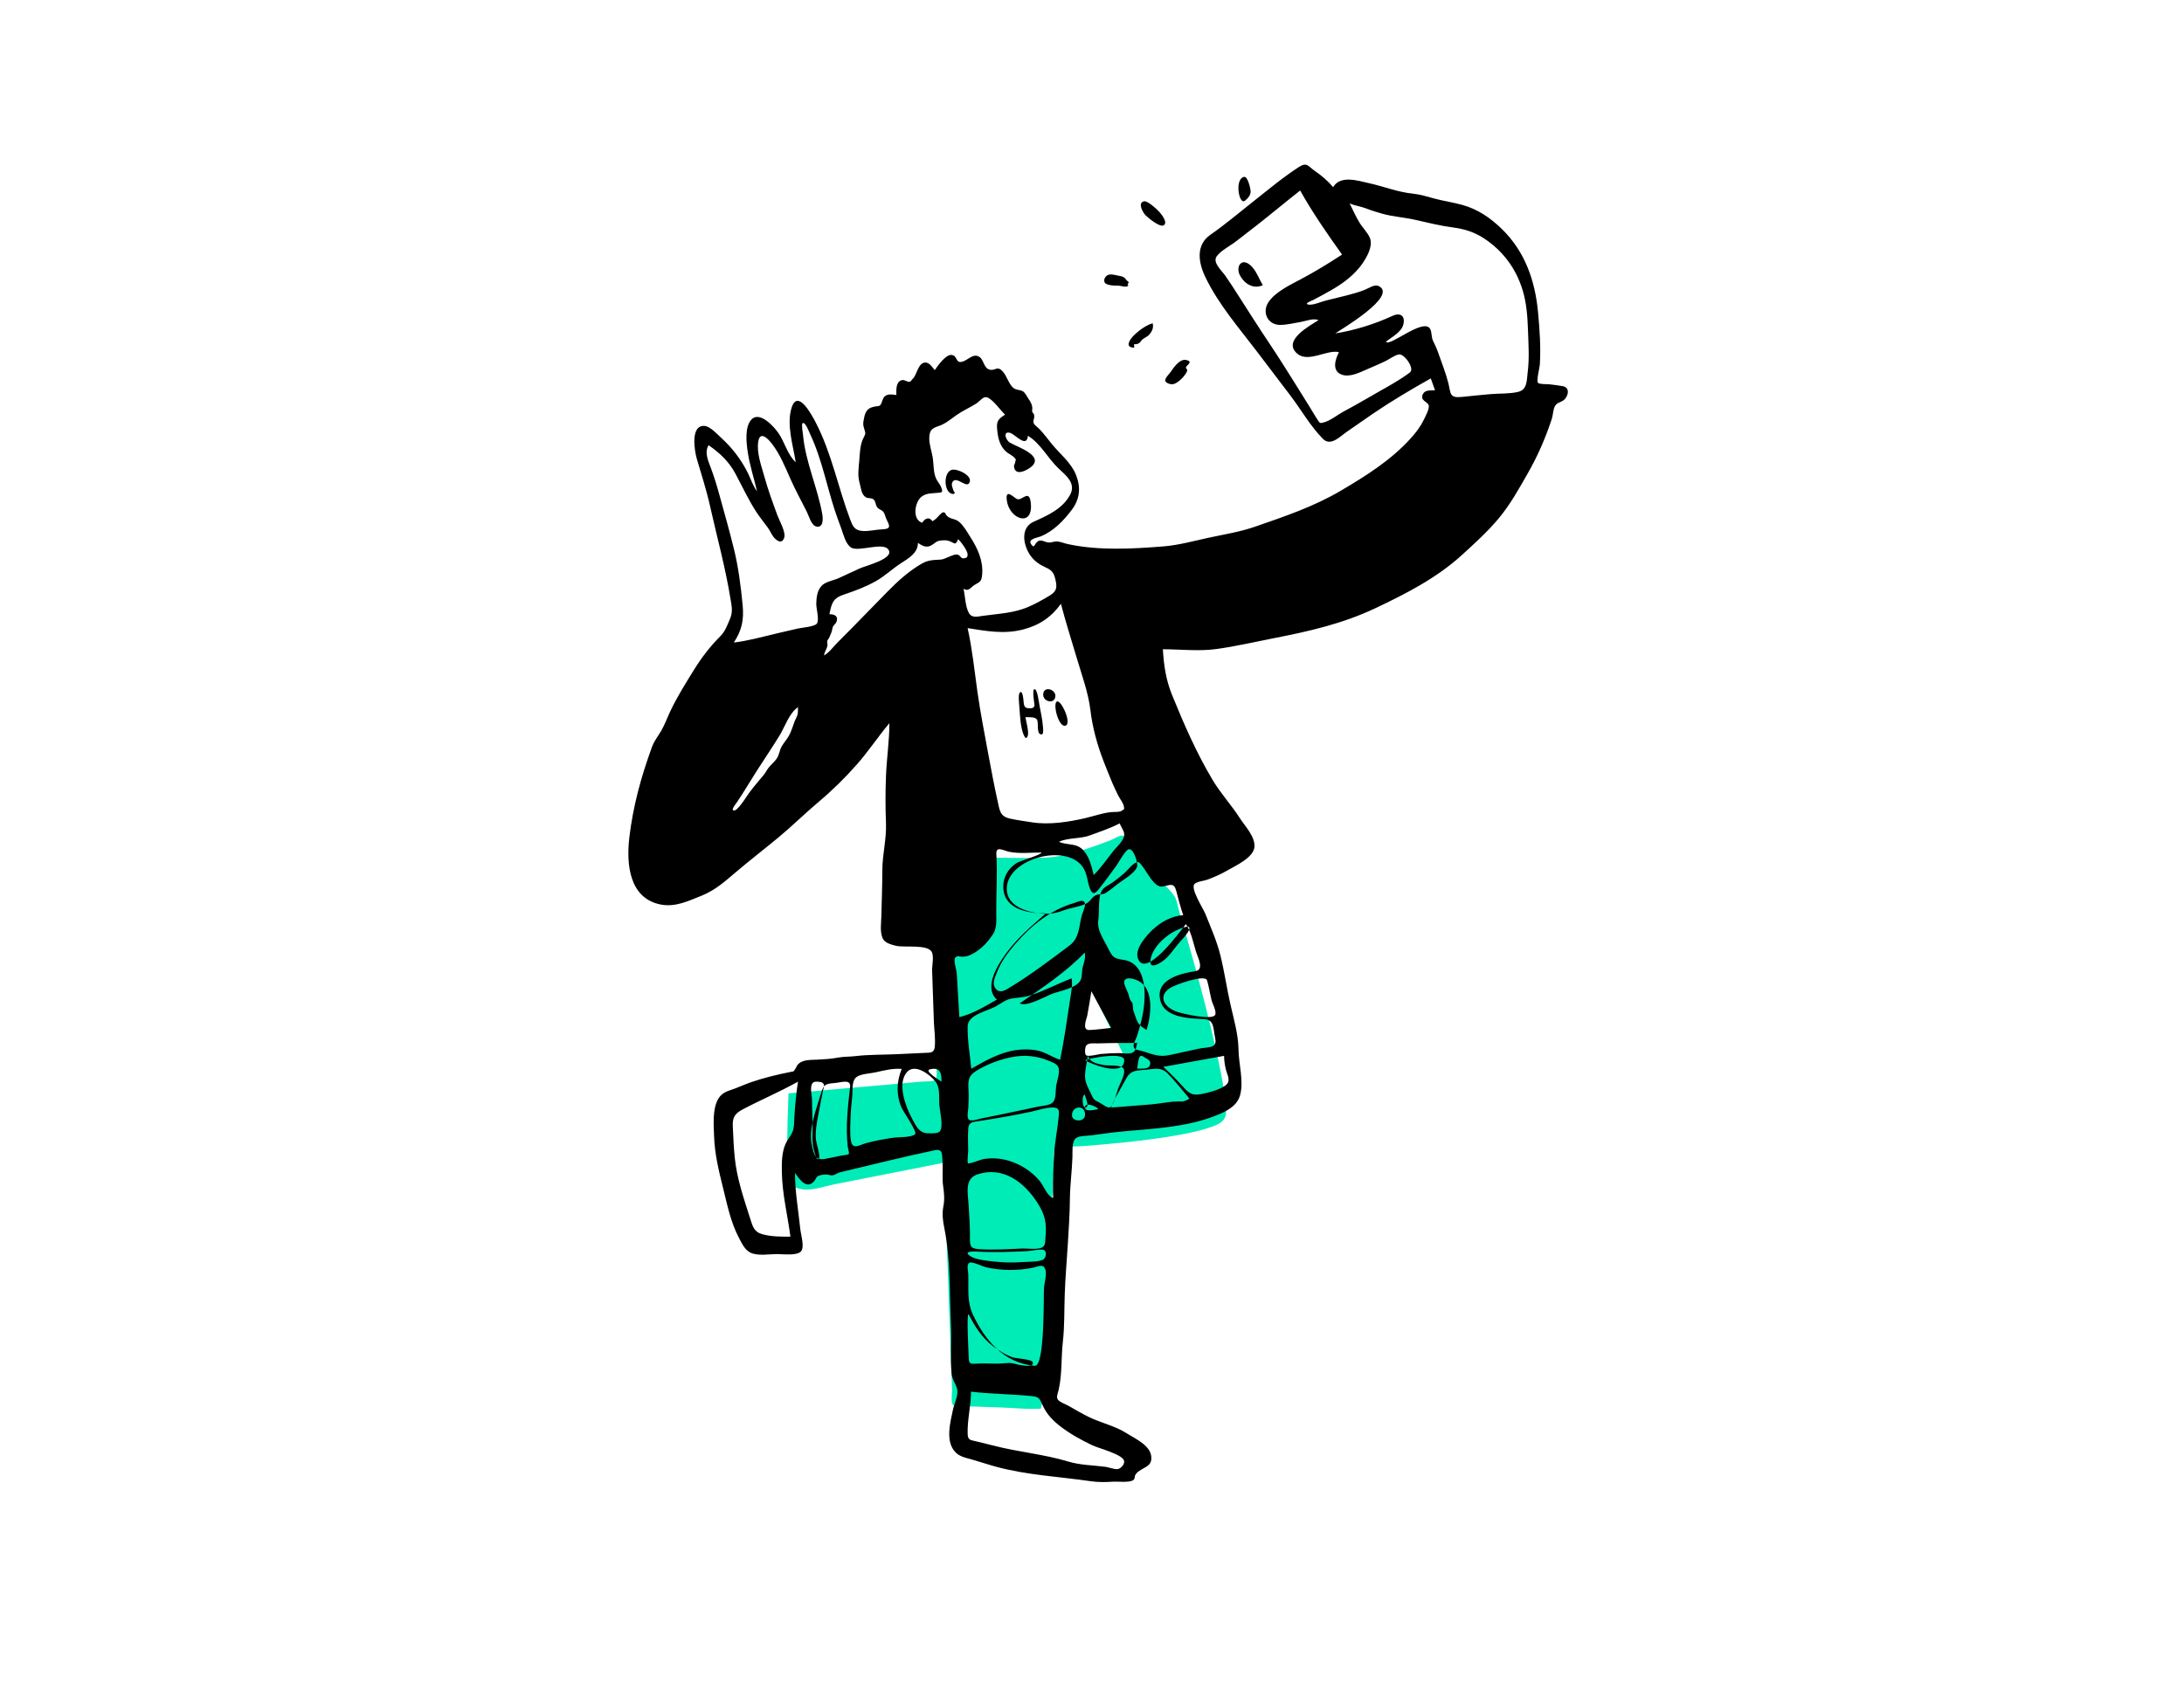 <?xml version="1.0" encoding="UTF-8"?> <svg xmlns="http://www.w3.org/2000/svg" xmlns:xlink="http://www.w3.org/1999/xlink" width="179px" height="138px" viewBox="0 0 179 138"> <!-- Generator: Sketch 58 (84663) - https://sketch.com --> <title>influencer-3</title> <desc>Created with Sketch.</desc> <g id="influencer-3" stroke="none" stroke-width="1" fill="none" fill-rule="evenodd"> <rect fill="#FFFFFF" x="0" y="0" width="179" height="138"></rect> <g id="Group-30" transform="translate(51, 13)" fill-rule="nonzero"> <path d="M40.952,55.5 L40.975,55.503 C41.318,55.568 41.885,56.528 42.118,56.801 C42.867,57.681 43.616,58.561 44.365,59.441 C44.665,59.793 45.098,60.163 45.311,60.57 C45.476,60.884 45.532,61.316 45.63,61.653 C46.848,65.827 48.04,70.029 48.927,74.285 C49.118,75.202 49.3,76.124 49.406,77.054 C49.458,77.514 49.596,78.189 49.392,78.633 C49.161,79.134 48.421,79.342 47.939,79.497 C47.003,79.799 46.023,79.979 45.053,80.141 C42.715,80.529 40.349,80.755 37.987,80.938 C37.265,80.994 36.522,80.993 35.805,81.088 C35.463,81.133 35.565,81.043 35.457,81.269 C35.307,81.582 35.407,82.237 35.389,82.578 C35.347,83.383 35.305,84.187 35.263,84.991 L35.263,84.991 L34.919,91.571 C34.803,93.794 34.687,96.018 34.571,98.242 C34.527,99.084 34.483,99.927 34.439,100.77 C34.415,101.22 34.485,101.801 34.362,102.237 C34.269,102.567 34.422,102.47 34.009,102.49 C33.054,102.535 32.064,102.421 31.109,102.388 C30.025,102.35 28.941,102.312 27.857,102.274 C27.548,102.263 27.202,102.349 27.077,102.131 C26.925,101.867 27.041,101.138 27.03,100.842 C27,100.018 26.97,99.194 26.94,98.369 C26.857,96.107 26.775,93.844 26.692,91.581 C26.579,88.495 26.467,85.409 26.354,82.322 C25.149,82.56 23.943,82.798 22.738,83.036 C20.957,83.387 19.176,83.738 17.395,84.089 C16.578,84.251 15.608,84.618 14.764,84.5 C13.926,84.382 13.58,84.031 13.533,83.252 C13.482,82.416 13.502,81.574 13.514,80.737 C13.532,79.369 13.572,78.002 13.625,76.634 C16.005,76.424 18.385,76.214 20.764,76.004 C22.032,75.892 23.299,75.78 24.566,75.668 C24.853,75.643 25.562,75.697 25.691,75.485 C25.89,75.154 25.668,74.068 25.662,73.695 L25.662,73.695 L25.605,70.163 L25.605,70.163 L25.397,57.167 C25.967,57.185 26.537,57.202 27.107,57.218 C29.585,57.286 32.077,57.386 34.556,57.311 C35.799,57.274 36.978,56.945 38.152,56.557 C38.776,56.35 39.394,56.126 40.007,55.89 C40.199,55.815 40.767,55.464 40.975,55.503 L40.952,55.5 Z M38.032,67.25 L36.794,73.659 L41.029,73.362 L38.032,67.25 Z" id="Accent" fill="#00ECB7"></path> <path d="M74.209,17.517 C74.122,18.201 74.184,18.947 73.42,19.128 C72.713,19.295 71.938,19.248 71.217,19.306 C70.407,19.372 69.6,19.462 68.792,19.543 C67.773,19.645 67.918,19.249 67.696,18.369 C67.492,17.566 67.167,16.764 66.897,15.98 C66.772,15.616 66.622,15.28 66.45,14.937 C66.295,14.626 66.369,14.204 66.202,13.942 C65.631,13.051 62.85,15.488 62.591,15.008 C63.062,14.637 63.877,14.223 64.021,13.588 C64.191,12.843 63.722,12.62 63.134,12.893 C61.686,13.564 60.015,14.088 58.436,14.333 C58.946,13.987 63.566,11.266 62.015,10.459 C61.666,10.277 61.199,10.619 60.884,10.749 C60.384,10.954 59.862,11.092 59.34,11.227 C58.79,11.369 58.238,11.506 57.685,11.635 C57.297,11.725 56.605,12.047 56.227,11.968 C55.844,11.887 56.523,11.646 56.635,11.589 C57.12,11.342 57.598,11.076 58.072,10.807 C58.912,10.33 59.689,9.777 60.328,9.038 C60.811,8.481 61.607,7.265 61.271,6.494 C61.077,6.048 60.65,5.635 60.4,5.212 C60.107,4.718 59.871,4.191 59.617,3.676 C60.042,3.866 60.519,3.914 60.954,4.084 C61.388,4.254 61.829,4.391 62.28,4.517 C63.186,4.771 64.09,4.816 64.988,5.021 C66.004,5.254 67.063,5.514 68.096,5.648 C68.995,5.765 69.804,6.014 70.574,6.509 C72.147,7.522 73.239,8.977 73.791,10.776 C74.114,11.831 74.193,12.93 74.231,14.027 C74.271,15.183 74.355,16.366 74.209,17.517 M64.557,17.534 C63.485,18.334 62.235,18.96 61.084,19.64 C60.426,20.03 59.753,20.394 59.082,20.759 C58.605,21.018 58.026,21.494 57.502,21.627 C57.17,21.711 57.194,21.717 56.984,21.408 C56.784,21.112 56.608,20.793 56.42,20.489 C56.074,19.927 55.724,19.368 55.375,18.808 C54.591,17.554 53.809,16.3 52.985,15.072 C52.159,13.841 51.366,12.586 50.566,11.337 C50.194,10.756 49.824,10.173 49.429,9.608 C49.128,9.177 48.355,8.519 48.722,8.011 C49.063,7.54 49.839,7.148 50.299,6.791 C50.86,6.355 51.425,5.924 51.985,5.485 C53.188,4.544 54.36,3.561 55.562,2.618 C56.583,4.45 57.783,6.167 58.994,7.871 C57.899,8.586 56.793,9.266 55.639,9.878 C54.787,10.331 53.483,10.942 52.945,11.8 C52.414,12.644 52.935,13.619 53.88,13.635 C54.446,13.644 55.009,13.491 55.563,13.403 C55.963,13.34 56.694,13.045 57.055,13.253 C56.406,13.676 54.054,14.91 55.322,15.992 C56.228,16.766 57.761,15.637 58.74,15.869 C58.441,16.456 58.131,17.391 58.959,17.71 C59.649,17.975 60.551,17.48 61.171,17.218 C61.619,17.029 62.065,16.833 62.506,16.626 C62.856,16.461 63.276,16.128 63.65,16.057 C64.087,15.974 64.977,17.221 64.557,17.534 M44.294,59.678 C44.904,59.566 45.218,59.312 45.41,60.057 C45.582,60.724 45.753,61.366 45.975,62.021 C45.021,62.104 44.18,62.561 43.484,63.205 C42.989,63.663 42.004,64.758 42.248,65.525 C42.841,67.391 45.838,63.206 46.194,62.758 C46.63,63.398 46.79,64.236 47.007,64.968 C47.161,65.489 47.734,66.487 46.977,66.614 C45.915,66.792 43.922,67.189 44.048,68.7 C44.197,70.483 46.456,70.473 47.723,70.553 C48.437,70.598 48.44,71.173 48.542,71.817 C48.588,72.105 48.73,72.494 48.487,72.704 C48.271,72.891 47.609,72.897 47.328,72.957 C46.508,73.134 45.689,73.314 44.87,73.491 C43.94,73.691 43.448,73.41 42.578,73.154 C42.256,73.06 41.933,73.1 41.909,72.737 C41.894,72.515 42.111,72.172 42.182,71.952 C42.463,71.082 42.701,70.187 42.782,69.274 C42.9,67.947 42.753,65.958 41.127,65.699 C40.353,65.576 40.204,65.536 39.855,64.807 C39.477,64.018 38.877,63.288 39.022,62.379 C39.127,61.721 38.95,60.475 39.368,59.929 C39.562,59.676 39.939,59.526 40.196,59.34 C40.524,59.104 40.84,58.851 41.145,58.587 C41.403,58.364 41.716,57.929 42.007,57.769 C42.363,57.572 42.374,57.706 42.63,58.013 C43.007,58.466 43.607,59.803 44.294,59.678 M46.442,63.26 C46.249,63.687 45.802,64.083 45.518,64.44 C45.231,64.798 44.961,65.177 44.641,65.502 C44.29,65.859 43.042,66.723 43.317,65.561 C43.531,64.656 44.331,63.924 45.036,63.473 C45.172,63.385 46.769,62.537 46.442,63.26 M47.932,67.374 C48.086,67.909 48.169,68.461 48.301,69 C48.368,69.275 48.741,69.941 48.589,70.206 C48.331,70.655 46.013,70.123 45.532,69.969 C44.388,69.601 43.863,68.656 44.918,67.984 C45.318,67.729 47.778,66.839 47.932,67.374 M49.471,74.67 C49.596,75.182 49.96,75.657 49.357,76.044 C48.857,76.366 48.037,76.585 47.42,76.7 C46.579,76.856 46.309,76.476 45.864,75.986 C45.385,75.46 44.876,74.952 44.347,74.459 C46.007,74.159 47.667,73.859 49.327,73.559 C49.326,73.932 49.382,74.304 49.471,74.67 M45.814,77.301 C44.98,77.262 44.083,77.489 43.237,77.548 C42.18,77.622 41.127,77.73 40.069,77.794 C40.34,77.016 40.827,76.322 41.207,75.587 C41.589,74.849 41.857,74.77 42.736,74.713 C43.55,74.66 44.124,74.408 44.725,75.029 C45.35,75.676 45.916,76.379 46.486,77.064 C46.292,77.181 46.06,77.313 45.814,77.301 M40.017,77.76 C39.833,77.923 39.267,77.459 39.076,77.369 C38.704,77.194 38.622,77.138 38.428,76.696 C38.261,76.316 37.997,75.884 37.944,75.451 C37.875,74.879 38.083,74.127 38.158,73.559 C38.36,74.15 39.02,74.219 39.466,74.315 C39.803,74.389 40.802,74.272 41.057,74.565 C41.338,74.888 40.82,75.791 40.685,76.131 C40.525,76.537 40.326,77.485 40.017,77.76 M38.998,77.929 C38.719,77.968 37.915,78.206 37.931,77.768 C37.949,77.269 39.055,77.808 38.998,77.929 M37.927,78.441 C37.879,79.01 36.885,78.963 36.862,78.463 C36.823,77.618 38.003,77.534 37.927,78.441 M37.596,67.28 C37.347,67.991 35.832,68.245 35.25,68.464 C34.719,68.664 33.131,69.586 32.583,69.251 C34.438,67.973 36.339,66.72 37.91,65.088 C37.974,65.491 37.877,65.828 37.758,66.21 C37.651,66.554 37.706,66.966 37.596,67.28 M36.708,68.913 C36.462,70.568 36.221,72.244 35.888,73.883 C35.254,73.682 34.731,73.276 34.065,73.134 C33.457,73.005 32.829,73.002 32.216,73.096 C30.91,73.297 29.745,73.966 28.605,74.618 C28.5,73.483 28.282,72.268 28.308,71.129 C28.329,70.183 29.893,69.903 30.603,69.512 C31.032,69.276 31.42,68.943 31.909,68.861 C32.413,68.776 32.898,68.778 33.395,68.62 C34.571,68.244 35.677,67.649 36.828,67.206 C36.923,67.774 36.792,68.353 36.708,68.913 M35.561,76.029 C35.507,76.407 35.575,77.081 35.29,77.369 C35.021,77.64 34.447,77.649 34.092,77.722 C33.013,77.946 31.934,78.173 30.856,78.404 C30.373,78.507 29.891,78.606 29.406,78.698 C29.175,78.742 28.596,78.966 28.401,78.78 C28.217,78.604 28.354,78.042 28.364,77.806 C28.384,77.334 28.41,76.862 28.381,76.39 C28.325,75.486 28.375,75.139 29.209,74.671 C30.096,74.174 31.012,73.834 32.01,73.649 C33.021,73.463 33.984,73.565 34.945,73.956 C35.213,74.065 35.615,74.199 35.739,74.49 C35.909,74.886 35.618,75.628 35.561,76.029 M34.458,90.286 C34.048,90.465 33.155,90.434 32.684,90.471 C31.923,90.529 31.157,90.496 30.401,90.414 C29.832,90.353 28.983,90.268 28.547,89.991 C27.927,89.597 28.642,89.579 29.116,89.607 C30.495,89.687 31.891,89.631 33.268,89.562 C33.536,89.548 34.257,89.385 34.516,89.461 C34.846,89.559 34.745,90.161 34.458,90.286 M33.809,98.97 C31.196,98.739 29.681,96.773 28.733,94.763 C28.224,93.684 28.408,92.552 28.357,91.41 C28.348,91.202 28.204,90.685 28.44,90.529 C28.662,90.383 29.558,90.835 29.801,90.889 C31.044,91.166 32.419,91.192 33.665,90.923 C34.204,90.807 34.506,90.59 34.678,91.076 C34.816,91.468 34.589,92.189 34.565,92.599 C34.522,93.308 34.644,99.043 33.809,98.97 M28.397,98.294 C28.388,97.975 28.206,94.745 28.382,94.735 C28.907,95.738 29.447,96.635 30.402,97.373 C30.891,97.75 31.44,98.09 32.05,98.292 C32.28,98.368 33.579,98.426 33.643,98.678 C33.755,99.119 32.867,98.941 32.604,98.905 C32.393,98.876 32.203,98.796 31.996,98.763 C31.601,98.7 31.228,98.785 30.831,98.792 C30.229,98.803 29.638,98.747 29.035,98.793 C28.484,98.835 28.412,98.779 28.397,98.294 M29.109,83.277 C31.191,82.585 32.932,83.895 34.031,85.609 C34.658,86.587 34.798,87.271 34.688,88.428 C34.649,88.843 34.722,89.123 34.351,89.292 C33.984,89.459 33.15,89.335 32.753,89.355 C31.61,89.409 30.473,89.482 29.33,89.413 C28.589,89.368 28.484,89.238 28.497,88.498 C28.512,87.608 28.44,86.721 28.391,85.829 C28.338,84.864 28.015,83.64 29.109,83.277 M28.354,81.345 C28.355,80.751 28.313,80.142 28.356,79.549 C28.398,78.962 28.689,78.991 29.336,78.89 C30.736,78.673 32.134,78.43 33.515,78.136 C34.061,78.019 34.678,77.796 35.247,77.794 C35.844,77.792 35.813,78.056 35.773,78.509 C35.684,79.514 35.47,80.504 35.405,81.504 C35.334,82.583 35.297,83.676 35.303,84.756 C35.305,85.12 35.408,85.39 35.046,85.049 C34.683,84.707 34.506,84.163 34.182,83.779 C33.519,82.992 32.533,82.36 31.439,82.093 C30.834,81.946 30.198,81.92 29.581,82.027 C29.394,82.059 28.457,82.443 28.338,82.367 C28.257,82.316 28.353,81.369 28.354,81.345 M35.94,103.961 C36.747,104.573 37.641,105.066 38.547,105.495 C39.056,105.736 41.072,106.244 41.136,106.786 C41.171,107.076 40.837,107.401 40.618,107.435 C40.34,107.478 39.883,107.287 39.6,107.25 C38.572,107.118 37.546,107.118 36.542,106.815 C34.539,106.211 32.463,106.041 30.439,105.514 C29.957,105.389 29.474,105.271 28.99,105.158 C28.531,105.05 28.325,105.068 28.308,104.549 C28.273,103.41 28.582,102.242 28.584,101.088 C30.222,101.286 31.865,101.283 33.506,101.446 C34.21,101.515 34.194,101.656 34.502,102.306 C34.822,102.98 35.366,103.527 35.94,103.961 M27.482,67.928 C27.462,67.533 27.445,67.138 27.409,66.744 C27.385,66.48 27.14,65.74 27.278,65.535 C27.442,65.29 27.607,65.439 27.901,65.432 C28.288,65.423 28.612,65.27 28.931,65.069 C29.535,64.689 29.984,64.189 30.376,63.604 C30.721,63.09 30.657,62.388 30.653,61.773 C30.642,60.181 30.759,58.629 30.661,57.03 C30.616,56.296 31.251,56.746 31.764,56.841 C32.603,56.997 33.515,56.889 34.368,56.891 C34.337,57.087 32.592,57.573 32.311,57.758 C31.589,58.231 31.169,58.988 31.235,59.851 C31.367,61.588 33.306,61.878 34.722,61.882 C33.547,62.907 32.393,63.884 31.469,65.149 C30.788,66.082 29.588,67.92 30.702,68.952 C29.717,69.504 28.742,70.117 27.629,70.382 C27.579,69.564 27.526,68.746 27.482,67.928 M27.969,35.266 C28.377,35.53 28.549,35.157 28.859,34.963 C29.296,34.691 29.44,34.718 29.496,34.11 C29.598,32.982 29.128,31.961 28.537,31.038 C28.268,30.619 28,30.119 27.621,29.792 C27.275,29.493 26.926,29.596 26.606,29.287 C26.48,29.165 26.507,28.993 26.299,28.998 C26.162,29.002 25.829,29.429 25.716,29.523 C25.359,29.821 24.923,30.048 24.455,29.802 C23.773,29.445 23.992,28.147 24.521,27.726 C24.929,27.403 25.41,27.453 25.874,27.401 C26.222,27.361 26.294,27.377 26.151,26.975 C26.051,26.694 25.82,26.475 25.706,26.2 C25.486,25.673 25.534,25.031 25.439,24.473 C25.354,23.972 25.155,23.431 25.162,22.923 C25.172,22.276 25.381,22.108 25.938,21.926 C26.477,21.751 26.923,21.363 27.382,21.038 C27.902,20.669 28.471,20.426 29.005,20.089 C29.367,19.861 29.601,19.399 30,19.615 C30.473,19.871 30.974,20.613 31.377,20.993 C30.788,21.37 30.651,21.535 30.732,22.273 C30.806,22.949 30.943,23.552 31.456,24.024 C31.653,24.205 32.021,24.35 32.174,24.559 C32.352,24.802 32.236,24.588 32.214,24.862 C32.202,25.01 32.086,25.107 32.111,25.279 C32.224,26.039 33.091,25.59 33.448,25.326 C34.724,24.382 32.341,23.633 31.775,23.289 C31.384,23.051 31.191,22.293 31.81,22.494 C32.222,22.628 33.153,23.764 33.247,22.729 C34.269,23.327 34.899,24.597 35.756,25.401 C36.373,25.98 37.203,26.623 36.713,27.548 C36.088,28.727 34.849,29.263 33.718,29.772 C32.621,30.265 32.849,31.662 33.435,32.517 C33.774,33.011 34.219,33.3 34.753,33.541 C35.299,33.786 35.412,34.074 35.531,34.644 C35.664,35.275 35.523,35.53 34.981,35.856 C34.451,36.174 33.897,36.483 33.332,36.732 C32.109,37.272 30.84,37.306 29.54,37.489 C29.084,37.554 28.647,37.688 28.398,37.233 C28.119,36.72 28.098,35.837 27.969,35.266 M27.539,32.486 C27.233,32.329 26.496,32.852 26.11,32.875 C25.486,32.912 25.076,32.898 24.522,33.222 C23.474,33.834 22.604,34.622 21.764,35.477 C20.818,36.439 19.877,37.407 18.933,38.373 C18.506,38.81 18.076,39.245 17.642,39.676 C17.3,40.016 16.965,40.493 16.542,40.735 C16.564,40.447 16.744,40.244 16.808,39.977 C16.845,39.821 16.78,39.689 16.804,39.539 C16.812,39.491 16.946,39.322 16.966,39.267 C17.02,39.121 17.086,38.977 17.15,38.825 C17.21,38.684 17.201,38.537 17.262,38.39 C17.325,38.237 17.496,38.137 17.555,37.987 C17.729,37.548 17.441,37.344 16.98,37.354 C17.161,36.476 17.239,36.046 18.179,35.736 C19.076,35.441 19.953,35.108 20.777,34.646 C21.509,34.235 22.12,33.644 22.824,33.186 C23.454,32.776 24.238,32.347 24.231,31.507 C24.589,31.744 24.923,31.943 25.332,31.707 C25.677,31.508 25.722,31.348 26.121,31.31 C26.447,31.28 26.648,31.271 26.939,31.411 C27.28,31.576 27.327,31.69 27.526,31.206 C27.752,31.392 28.324,32.168 28.305,32.474 C28.295,32.644 28.268,32.72 28.054,32.764 C27.75,32.828 27.762,32.602 27.539,32.486 M26.047,79.728 C25.901,79.951 25.286,79.91 25.048,79.907 C24.324,79.898 24.07,79.292 23.753,78.707 C23.251,77.785 22.502,75.869 23.325,74.901 C23.973,74.137 25.237,75.099 25.68,75.676 C26.062,76.175 25.949,76.923 25.984,77.521 C26.014,78.025 26.336,79.289 26.047,79.728 M24.005,79.98 C23.686,80.269 22.649,80.208 22.225,80.27 C21.469,80.38 20.718,80.513 19.984,80.715 C19.438,80.866 18.899,81.27 18.755,80.582 C18.634,80.003 18.694,79.309 18.706,78.725 C18.718,78.096 18.791,77.474 18.852,76.846 C18.893,76.422 18.79,75.642 19.173,75.317 C19.503,75.036 20.305,75.009 20.734,74.916 C21.437,74.763 22.172,74.563 22.903,74.631 C22.477,75.678 22.44,76.776 22.898,77.82 C23.028,78.118 24.203,79.801 24.005,79.98 M18.675,76.111 C18.487,77.733 18.299,79.365 18.479,80.996 C18.49,81.093 18.622,81.538 18.565,81.608 C18.505,81.68 18.038,81.717 17.932,81.739 C17.51,81.828 17.089,81.922 16.664,82 C15.838,82.153 15.731,81.691 15.568,81.015 C15.221,79.565 15.894,77.993 16.302,76.6 C16.501,75.922 16.648,75.844 17.402,75.788 C17.927,75.749 18.755,75.422 18.675,76.111 M16.117,81.994 C15.886,82.247 15.655,81.055 15.635,80.934 C15.554,80.451 15.599,79.962 15.6,79.472 C15.602,78.707 15.554,77.945 15.553,77.184 C15.552,76.772 15.296,75.93 15.701,75.712 C15.82,75.648 16.292,75.675 16.399,75.759 C16.621,75.934 16.534,76.047 16.468,76.351 C16.32,77.034 16.193,77.72 16.064,78.409 C15.938,79.084 15.813,79.734 15.873,80.431 C15.893,80.661 16.264,81.833 16.117,81.994 M25.202,74.667 C26.119,74.434 26.168,75.069 26.167,75.676 C26.027,75.58 24.724,74.789 25.202,74.667 M15.959,38.111 C15.788,38.382 14.703,38.455 14.393,38.527 C13.783,38.667 13.173,38.806 12.564,38.952 C11.425,39.225 10.313,39.533 9.145,39.676 C9.787,38.691 9.986,37.841 9.867,36.611 C9.716,35.059 9.525,33.523 9.152,32.004 C8.785,30.505 8.36,29.017 7.95,27.529 C7.749,26.798 7.531,26.081 7.264,25.369 C7.049,24.799 6.714,24.082 7.078,23.497 C8.002,24.144 8.744,24.84 9.271,25.822 C9.835,26.875 10.328,27.956 10.984,28.964 C11.283,29.424 11.633,29.844 11.954,30.29 C12.144,30.555 12.283,30.938 12.526,31.162 C12.806,31.42 13.105,31.541 13.265,31.106 C13.436,30.639 12.889,29.715 12.727,29.276 C12.337,28.217 11.949,27.161 11.648,26.075 C11.405,25.197 11.002,24.135 11.145,23.209 C11.286,22.292 11.934,22.948 12.263,23.374 C12.94,24.253 13.345,25.278 13.79,26.275 C14.198,27.19 14.675,28.063 15.127,28.957 C15.284,29.269 15.492,30.073 15.904,30.165 C16.503,30.3 16.452,29.491 16.395,29.162 C16.015,26.986 15.024,24.902 14.819,22.688 C14.809,22.582 14.666,21.759 14.781,21.691 C15.004,21.558 15.305,22.392 15.402,22.597 C15.903,23.66 16.252,24.781 16.572,25.905 C16.844,26.86 17.091,27.823 17.397,28.769 C17.564,29.29 17.757,29.801 17.947,30.314 C18.119,30.779 18.293,31.574 18.741,31.88 C19.376,32.314 21.649,31.281 21.88,32.205 C22.044,32.861 19.936,33.39 19.487,33.59 C18.896,33.852 18.316,34.139 17.725,34.402 C17.277,34.601 16.633,34.682 16.31,35.056 C15.967,35.452 15.912,36.009 15.901,36.5 C15.893,36.872 16.162,37.79 15.959,38.111 M14.384,45.502 C14.356,45.698 14.196,45.957 14.125,46.144 C13.979,46.524 13.854,46.978 13.651,47.333 C13.477,47.639 13.219,47.913 13.05,48.223 C12.89,48.518 12.869,48.857 12.682,49.152 C12.468,49.489 12.114,49.732 11.902,50.067 C11.797,50.232 11.689,50.42 11.541,50.596 C11.017,51.22 10.496,51.808 10.075,52.476 C9.967,52.647 9.44,53.393 9.231,53.433 C8.793,53.517 9.303,52.909 9.388,52.783 C10.009,51.872 10.56,50.914 11.159,49.989 C11.739,49.094 12.333,48.206 12.892,47.297 C13.347,46.556 13.662,45.493 14.402,44.971 C14.405,45.148 14.399,45.325 14.384,45.502 M35.953,36.5 C36.343,37.998 36.809,39.45 37.248,40.935 C37.656,42.312 38.199,43.787 38.368,45.207 C38.535,46.614 38.92,48.037 39.437,49.373 C39.677,49.991 39.923,50.611 40.182,51.221 C40.325,51.557 40.484,51.885 40.646,52.213 C40.772,52.467 41.104,52.879 41.117,53.149 C41.127,53.365 41.207,53.279 40.979,53.441 C40.743,53.609 40.334,53.548 40.059,53.578 C39.342,53.655 38.642,53.908 37.943,54.071 C36.594,54.386 34.986,54.636 33.604,54.417 C33.023,54.325 32.419,54.245 31.844,54.125 C31.137,53.977 30.992,53.703 30.846,53.053 C30.529,51.632 30.256,50.215 29.993,48.785 C29.682,47.084 29.344,45.384 29.104,43.673 C28.861,41.941 28.686,40.207 28.306,38.494 C29.841,38.735 31.288,39.006 32.828,38.612 C34.192,38.264 35.176,37.583 35.953,36.5 M41.061,55.093 C41.39,55.736 40.596,56.314 40.212,56.81 C39.705,57.462 39.231,58.145 38.641,58.735 C38.465,58.064 38.309,57.309 37.837,56.758 C37.234,56.054 36.53,56.341 35.792,56.009 C36.566,55.651 37.556,55.788 38.377,55.469 C39.188,55.155 40.007,54.908 40.761,54.5 C40.861,54.697 40.96,54.896 41.061,55.093 M38.287,71.441 C37.633,71.466 38.071,70.496 38.113,70.255 C38.23,69.592 38.348,68.929 38.45,68.265 C38.99,69.266 39.53,70.267 40.069,71.268 C39.476,71.328 38.887,71.417 38.287,71.441 M37.896,76.735 C37.964,76.946 38.282,77.646 38.031,77.776 C37.686,77.953 37.645,76.792 37.896,76.735 M36.648,64.522 C34.998,65.761 33.359,67.003 31.573,68.069 C31.182,68.303 30.788,68.401 30.528,67.937 C30.325,67.573 30.54,67.162 30.671,66.806 C31.004,65.896 31.585,65.106 32.228,64.366 C33.514,62.888 35.044,61.626 36.996,61.043 C37.316,60.948 37.809,60.66 37.921,61.057 C37.986,61.291 37.708,61.874 37.651,62.094 C37.418,62.999 37.469,63.906 36.648,64.522 M41.139,73.891 C41.173,75.37 38.29,74.177 37.931,73.913 C38.307,73.735 41.123,73.226 41.139,73.891 M42.833,73.706 C42.953,73.794 43.411,73.906 43.24,74.338 C43.087,74.725 42.392,74.57 42.208,74.618 C42.332,73.496 42.426,73.407 42.833,73.706 M42.208,72.501 C42.142,72.735 42.115,73.092 41.898,73.252 C41.629,73.452 41.055,73.33 40.75,73.332 C40.231,73.335 39.713,73.36 39.196,73.41 C38.999,73.429 38.199,73.663 38.013,73.504 C37.877,73.387 37.928,72.838 38.027,72.714 C38.23,72.461 38.699,72.548 38.992,72.538 C40.066,72.501 41.134,72.498 42.208,72.501 M41.79,69.192 C41.635,68.989 41.607,68.991 41.54,68.686 C41.47,68.358 41.289,68.078 41.183,67.762 C40.949,67.066 41.695,67.128 42.243,67.383 C43.662,68.045 43.32,70.358 42.969,71.441 C42.458,71.113 42.27,70.964 42.094,70.434 C42.028,70.233 41.953,70.035 41.883,69.834 C41.832,69.687 41.868,69.293 41.79,69.192 M41.53,56.619 C41.933,56.571 42.302,57.815 42.187,58.084 C41.951,58.635 41.051,59.126 40.592,59.478 C40.287,59.712 39.983,59.98 39.657,60.184 C39.354,60.374 39.18,60.267 38.898,60.358 C38.49,60.49 38.391,60.919 37.974,61.103 C37.387,61.363 36.675,61.435 36.062,61.67 C35.318,61.954 34.636,61.962 33.856,61.827 C32.733,61.633 31.418,61.08 31.519,59.723 C31.698,57.331 36.475,56.105 37.778,58.133 C38.117,58.661 38.112,59.277 38.332,59.844 C38.57,60.458 38.802,60.217 39.16,59.765 C39.629,59.173 40.065,58.55 40.516,57.944 C40.662,57.748 41.239,56.654 41.53,56.619 M14.104,78.627 C14.082,79.005 14.105,79.388 13.969,79.748 C13.831,80.111 13.552,80.405 13.391,80.758 C13.066,81.473 13.068,82.338 13.081,83.105 C13.111,84.888 13.551,86.62 13.783,88.382 C13.009,88.381 12.21,88.389 11.459,88.176 C10.79,87.987 10.683,87.516 10.493,86.923 C9.961,85.258 9.387,83.601 9.215,81.857 C9.133,81.026 9.099,80.189 9.06,79.355 C9.026,78.624 9.196,78.305 9.883,77.943 C11.377,77.156 12.925,76.501 14.403,75.676 C14.252,76.655 14.161,77.64 14.104,78.627 M77.079,18.656 C76.718,18.59 76.354,18.549 75.989,18.506 C75.799,18.484 75.207,18.515 75.065,18.393 C74.895,18.247 75.188,17.143 75.203,16.907 C75.295,15.483 75.189,14.015 75.057,12.597 C74.818,10.029 74.002,7.65 72.119,5.801 C71.181,4.881 70.128,4.15 68.848,3.798 C68.102,3.593 67.334,3.483 66.586,3.284 C65.983,3.123 65.421,2.939 64.795,2.875 C63.545,2.748 62.404,2.281 61.185,2.011 C60.288,1.812 58.845,1.341 58.264,2.343 C57.806,1.812 57.346,1.413 56.769,1.017 C56.216,0.637 56.125,0.258 55.448,0.696 C54.133,1.548 52.901,2.587 51.672,3.555 C50.524,4.46 49.414,5.408 48.211,6.24 C46.985,7.089 47.217,8.529 47.794,9.723 C48.879,11.97 50.553,13.892 52.019,15.818 C52.936,17.025 53.857,18.233 54.771,19.442 C55.645,20.598 56.401,21.936 57.422,22.974 C58.066,23.629 58.834,22.773 59.415,22.377 C60.137,21.886 60.845,21.377 61.567,20.887 C63.071,19.866 64.68,18.911 66.267,18.023 C66.383,18.347 66.498,18.67 66.614,18.994 C66.265,19.02 65.794,18.943 65.617,19.314 C65.363,19.844 65.985,19.913 66.094,20.217 C66.191,20.488 65.792,21.205 65.674,21.449 C65.408,22 65.037,22.475 64.629,22.928 C63.012,24.722 60.966,26.006 58.891,27.229 C56.67,28.538 54.289,29.337 51.857,30.18 C50.621,30.609 49.337,30.808 48.061,31.083 C46.832,31.347 45.604,31.695 44.347,31.795 C41.777,31.999 39.049,32.152 36.51,31.603 C36.232,31.543 35.937,31.413 35.655,31.389 C35.428,31.369 35.26,31.463 35.046,31.475 C34.587,31.501 34.323,31.094 33.958,31.472 C33.776,31.661 33.772,31.978 33.518,31.626 C33.194,31.177 34.022,31.09 34.328,30.962 C35.361,30.532 36.191,29.665 36.847,28.79 C37.503,27.914 37.597,26.98 37.198,25.955 C36.799,24.931 35.891,24.236 35.21,23.405 C34.88,23.002 34.577,22.576 34.215,22.2 C34.022,21.999 33.71,21.807 33.698,21.604 C33.684,21.369 33.827,21.252 33.741,20.965 C33.719,20.891 33.625,20.849 33.605,20.767 C33.573,20.637 33.622,20.525 33.606,20.398 C33.567,20.106 33.452,19.923 33.288,19.685 C33.187,19.536 33.038,19.237 32.898,19.125 C32.652,18.93 32.317,19.009 32.068,18.811 C31.673,18.497 31.534,17.835 31.184,17.454 C30.693,16.918 30.588,17.46 30.067,17.289 C29.621,17.142 29.626,16.479 29.266,16.254 C28.759,15.938 28.332,16.52 27.881,16.649 C27.289,16.82 27.516,16.158 26.988,16.098 C26.511,16.044 25.851,17.001 25.613,17.341 C25.37,17.061 25.105,16.585 24.669,16.756 C24.212,16.935 24.13,17.769 23.796,18.066 C23.679,18.169 23.704,18.246 23.56,18.293 C23.375,18.355 23.128,18.089 22.889,18.17 C22.406,18.333 22.465,18.971 22.464,19.384 C21.894,19.302 21.496,19.26 21.305,19.868 C21.119,20.463 21.048,20.2 20.447,20.393 C19.929,20.56 19.857,21.047 19.771,21.523 C19.718,21.819 19.767,21.94 19.848,22.21 C19.949,22.55 19.949,22.545 19.784,22.87 C19.495,23.436 19.478,24.06 19.432,24.683 C19.383,25.348 19.265,25.953 19.456,26.603 C19.574,27.004 19.583,27.551 19.981,27.776 C20.139,27.866 20.407,27.817 20.541,27.905 C20.798,28.074 20.72,28.331 20.89,28.578 C21.018,28.762 21.224,28.78 21.368,28.93 C21.524,29.093 21.533,29.291 21.622,29.49 C21.884,30.079 22.131,30.364 21.275,30.397 C20.747,30.418 20.184,30.575 19.657,30.527 C19.037,30.47 18.882,30.127 18.685,29.604 C17.689,26.969 17.154,24.114 15.842,21.608 C15.554,21.058 14.372,18.811 13.873,20.449 C13.451,21.83 14.004,23.515 14.216,24.889 C13.551,24.296 13.305,23.228 12.8,22.504 C12.427,21.969 11.259,20.656 10.575,21.408 C10.035,22.002 10.17,23.26 10.27,23.969 C10.427,25.091 10.789,26.173 11.048,27.273 C10.722,26.851 10.562,26.336 10.336,25.861 C10.052,25.266 9.698,24.701 9.295,24.177 C8.942,23.72 8.548,23.295 8.121,22.905 C7.795,22.606 7.21,21.954 6.746,21.918 C5.553,21.828 5.928,23.994 6.11,24.613 C6.486,25.897 6.895,27.145 7.187,28.455 C7.759,31.013 8.452,33.512 8.873,36.103 C8.966,36.678 9.078,37.136 8.849,37.688 C8.646,38.175 8.437,38.756 8.063,39.131 C7.218,39.978 6.516,40.882 5.885,41.903 C5.208,42.996 4.512,44.102 3.959,45.262 C3.705,45.796 3.498,46.374 3.206,46.887 C2.942,47.351 2.625,47.717 2.438,48.23 C1.543,50.683 0.88,53.092 0.577,55.688 C0.328,57.82 0.56,60.656 3.161,61.155 C4.356,61.384 5.429,60.86 6.507,60.427 C7.621,59.979 8.427,59.252 9.336,58.479 C10.466,57.518 11.638,56.616 12.78,55.672 C13.922,54.726 14.977,53.678 16.113,52.723 C17.235,51.779 18.25,50.776 19.22,49.68 C20.182,48.593 20.964,47.388 21.896,46.286 C21.893,47.713 21.678,49.128 21.618,50.553 C21.563,51.86 21.562,53.166 21.615,54.472 C21.669,55.778 21.32,57.021 21.317,58.323 C21.314,59.594 21.263,60.858 21.235,62.127 C21.223,62.697 21.11,63.335 21.325,63.885 C21.485,64.295 21.99,64.423 22.421,64.534 C23.086,64.705 25.088,64.376 25.385,65.079 C25.547,65.463 25.384,66.162 25.397,66.586 C25.418,67.285 25.444,67.983 25.468,68.682 C25.493,69.404 25.517,70.126 25.544,70.847 C25.567,71.483 25.692,72.191 25.615,72.821 C25.549,73.36 25.231,73.29 24.727,73.318 C23.966,73.359 23.206,73.393 22.445,73.425 C21.329,73.474 20.164,73.452 19.094,73.582 C18.645,73.637 18.154,73.613 17.68,73.703 C17.085,73.815 16.536,73.843 15.933,73.873 C15.447,73.896 14.822,73.861 14.44,74.217 C14.308,74.34 14.278,74.487 14.184,74.625 C14.008,74.882 14.106,74.814 13.817,74.872 C12.69,75.098 11.619,75.353 10.517,75.733 C9.965,75.924 9.453,76.179 8.898,76.358 C8.412,76.515 8.056,76.708 7.816,77.18 C7.387,78.023 7.495,79.243 7.526,80.152 C7.575,81.569 7.894,82.918 8.237,84.289 C8.594,85.715 8.874,87.18 9.568,88.49 C9.797,88.92 10.043,89.47 10.509,89.694 C11.111,89.984 12.036,89.808 12.693,89.809 C13.134,89.81 14.315,89.96 14.644,89.594 C14.963,89.24 14.642,88.241 14.597,87.802 C14.439,86.261 14.155,84.707 14.159,83.156 C14.519,83.682 15.142,84.589 15.766,83.784 C15.919,83.586 15.86,83.493 16.132,83.379 C16.283,83.315 16.601,83.276 16.765,83.287 C16.989,83.302 17.071,83.391 17.277,83.347 C17.458,83.309 17.663,83.148 17.871,83.099 C20.454,82.491 23.022,81.837 25.615,81.296 C26.301,81.152 26.204,81.673 26.249,82.26 C26.299,82.909 26.204,83.564 26.295,84.206 C26.374,84.764 26.435,85.308 26.324,85.87 C26.192,86.532 26.277,87.085 26.408,87.741 C26.912,90.27 26.822,93.014 26.936,95.585 C26.995,96.924 26.868,98.291 26.995,99.622 C27.043,100.126 27.327,100.403 27.442,100.861 C27.574,101.386 27.214,102.055 27.105,102.564 C26.885,103.586 26.498,105.049 27.205,105.937 C27.587,106.418 28.088,106.487 28.653,106.65 C29.33,106.844 29.997,107.07 30.677,107.254 C33.161,107.927 35.845,108.059 38.391,108.43 C39.014,108.52 39.592,108.512 40.22,108.469 C40.606,108.442 41.559,108.568 41.88,108.339 C42.053,108.217 41.965,108.063 42.053,107.913 C42.177,107.7 42.328,107.614 42.54,107.482 C42.891,107.262 43.296,107.134 43.355,106.681 C43.5,105.573 42.1,104.985 41.351,104.506 C40.394,103.893 39.238,103.656 38.222,103.156 C37.662,102.88 37.122,102.567 36.582,102.254 C36.348,102.118 35.873,101.964 35.71,101.751 C35.543,101.533 35.706,101.221 35.775,100.909 C36.06,99.621 35.964,98.304 36.111,97.003 C36.258,95.699 36.218,94.387 36.267,93.076 C36.317,91.727 36.429,90.381 36.516,89.033 C36.595,87.788 36.676,86.524 36.689,85.278 C36.702,84.122 36.861,82.989 36.898,81.826 C36.911,81.431 36.84,80.715 37.104,80.381 C37.337,80.088 38.106,80.125 38.464,80.073 C39.431,79.934 40.352,79.813 41.307,79.729 C43.582,79.53 46.113,79.383 48.264,78.599 C49.151,78.275 50.331,77.833 50.626,76.825 C50.964,75.667 50.522,74.243 50.508,73.058 C50.492,71.794 50.122,70.56 49.844,69.334 C49.545,68.015 49.356,66.673 49.033,65.359 C48.736,64.153 48.255,63.085 47.8,61.94 C47.615,61.476 46.564,59.875 46.89,59.481 C47.066,59.268 47.699,59.214 47.955,59.117 C48.509,58.908 49.063,58.67 49.573,58.371 C50.254,57.973 51.745,57.314 51.814,56.429 C51.879,55.583 51.039,54.729 50.612,54.065 C49.925,52.994 49.057,52.059 48.402,50.967 C47.078,48.761 46.025,46.345 45.059,43.968 C44.555,42.724 44.39,41.553 44.307,40.226 C45.773,40.229 47.265,40.408 48.722,40.205 C50.308,39.984 51.896,39.612 53.468,39.306 C56.33,38.748 59.078,38.117 61.73,36.86 C64.213,35.683 66.733,34.395 68.789,32.526 C69.852,31.56 70.936,30.576 71.854,29.471 C72.797,28.336 73.507,27.046 74.234,25.772 C75.037,24.366 75.676,22.888 76.182,21.35 C76.283,21.04 76.284,20.646 76.414,20.354 C76.561,20.024 76.828,20.016 77.107,19.842 C77.499,19.598 77.76,18.78 77.079,18.656" id="ink-shape" fill="#000000"></path> <path d="M42.889,4.648 C43.111,4.872 44.067,5.662 44.376,5.47 C44.757,5.233 44.154,4.519 43.991,4.343 C43.785,4.119 43.046,3.441 42.763,3.504 C42.198,3.63 42.689,4.446 42.889,4.648" id="ink-shape" fill="#000000"></path> <path d="M42.513,14.966 C42.661,14.72 43.053,14.629 43.234,14.39 C43.453,14.103 43.553,13.852 43.472,13.5 C42.914,13.66 42.278,14.143 41.905,14.522 C41.592,14.838 41.149,15.498 41.964,15.5 C41.957,15.406 41.95,15.312 41.942,15.218 C42.187,15.248 42.402,15.152 42.513,14.966" id="ink-shape" fill="#000000"></path> <path d="M39.722,10.303 C40.062,10.428 40.343,10.41 40.69,10.42 C40.942,10.427 41.287,10.606 41.491,10.405 C41.31,10.27 41.539,10.262 41.494,10.131 C41.456,10.021 41.385,10.057 41.327,9.968 C41.119,9.652 40.939,9.655 40.609,9.59 C40.354,9.538 39.979,9.42 39.734,9.583 C39.476,9.755 39.377,10.175 39.722,10.303" id="ink-shape" fill="#000000"></path> <path d="M45.292,18.451 C45.732,18.255 46.211,17.69 46.3,17.398 C46.335,17.284 46.179,17.196 46.198,17.112 C46.233,16.952 46.856,16.642 46.204,16.51 C45.634,16.395 45.098,17.29 44.953,17.485 C44.804,17.684 44.399,18.073 44.523,18.267 C44.626,18.427 44.995,18.582 45.292,18.451" id="ink-shape" fill="#000000"></path> <path d="M51.04,3.452 C51.339,3.214 51.528,2.945 51.497,2.619 C51.472,2.361 51.247,1.474 50.995,1.501 C50.155,1.587 50.532,3.856 51.04,3.452" id="ink-shape" fill="#000000"></path> <path d="M34.201,44.86 C34.162,44.657 34.018,43.42 33.77,43.504 C33.582,43.568 33.777,44.657 33.786,44.8 C33.805,45.1 33.393,45.09 33.202,45.05 C32.898,44.986 32.923,44.737 32.877,44.351 C32.86,44.205 32.795,43.546 32.577,43.787 C32.431,43.95 32.536,44.763 32.548,44.949 C32.59,45.591 32.64,46.688 32.913,47.272 C33.021,47.504 33.119,47.619 33.234,47.321 C33.349,47.019 33.088,46.098 33.042,45.79 C33.258,45.819 33.879,45.721 34.009,46.035 C34.128,46.322 33.938,47.14 34.319,47.207 C34.545,47.246 34.504,46.88 34.482,46.598 C34.437,46.006 34.313,45.431 34.201,44.86" id="ink-shape" fill="#000000"></path> <path d="M35.635,44.506 C35.259,44.637 35.731,46.561 36.28,46.499 C36.921,46.426 35.993,44.38 35.635,44.506" id="ink-shape" fill="#000000"></path> <path d="M34.503,43.886 C34.438,44.536 35.451,44.778 35.499,44.072 C35.536,43.528 34.571,43.204 34.503,43.886" id="ink-shape" fill="#000000"></path> <path d="M31.521,28.045 C31.741,29.611 33.745,30.278 33.475,28.165 C33.34,27.107 32.775,28.047 32.381,27.924 C32.126,27.844 31.366,26.94 31.521,28.045" id="ink-shape" fill="#000000"></path> <path d="M28.492,26.459 C28.608,25.946 27.422,25.381 26.991,25.522 C26.362,25.728 26.364,27.048 26.845,27.399 C26.908,27.445 27.102,27.555 27.197,27.467 C27.347,27.328 27.183,27.366 27.148,27.228 C27.092,27.007 26.911,26.724 27.092,26.474 C27.433,26 28.325,27.193 28.492,26.459" id="ink-shape" fill="#000000"></path> <path d="M25.097,29.501 C24.578,29.46 24.152,30.589 24.916,30.494 C25.063,30.476 25.377,30.425 25.462,30.209 C25.602,29.853 25.326,29.519 25.097,29.501" id="ink-shape" fill="#000000"></path> <path d="M51.666,8.933 C51.475,8.708 51.073,8.346 50.728,8.571 C50.422,8.771 50.475,9.266 50.593,9.511 C50.909,10.172 51.655,10.761 52.5,10.38 C52.207,9.902 52.041,9.373 51.666,8.933" id="ink-shape" fill="#000000"></path> </g> </g> </svg> 